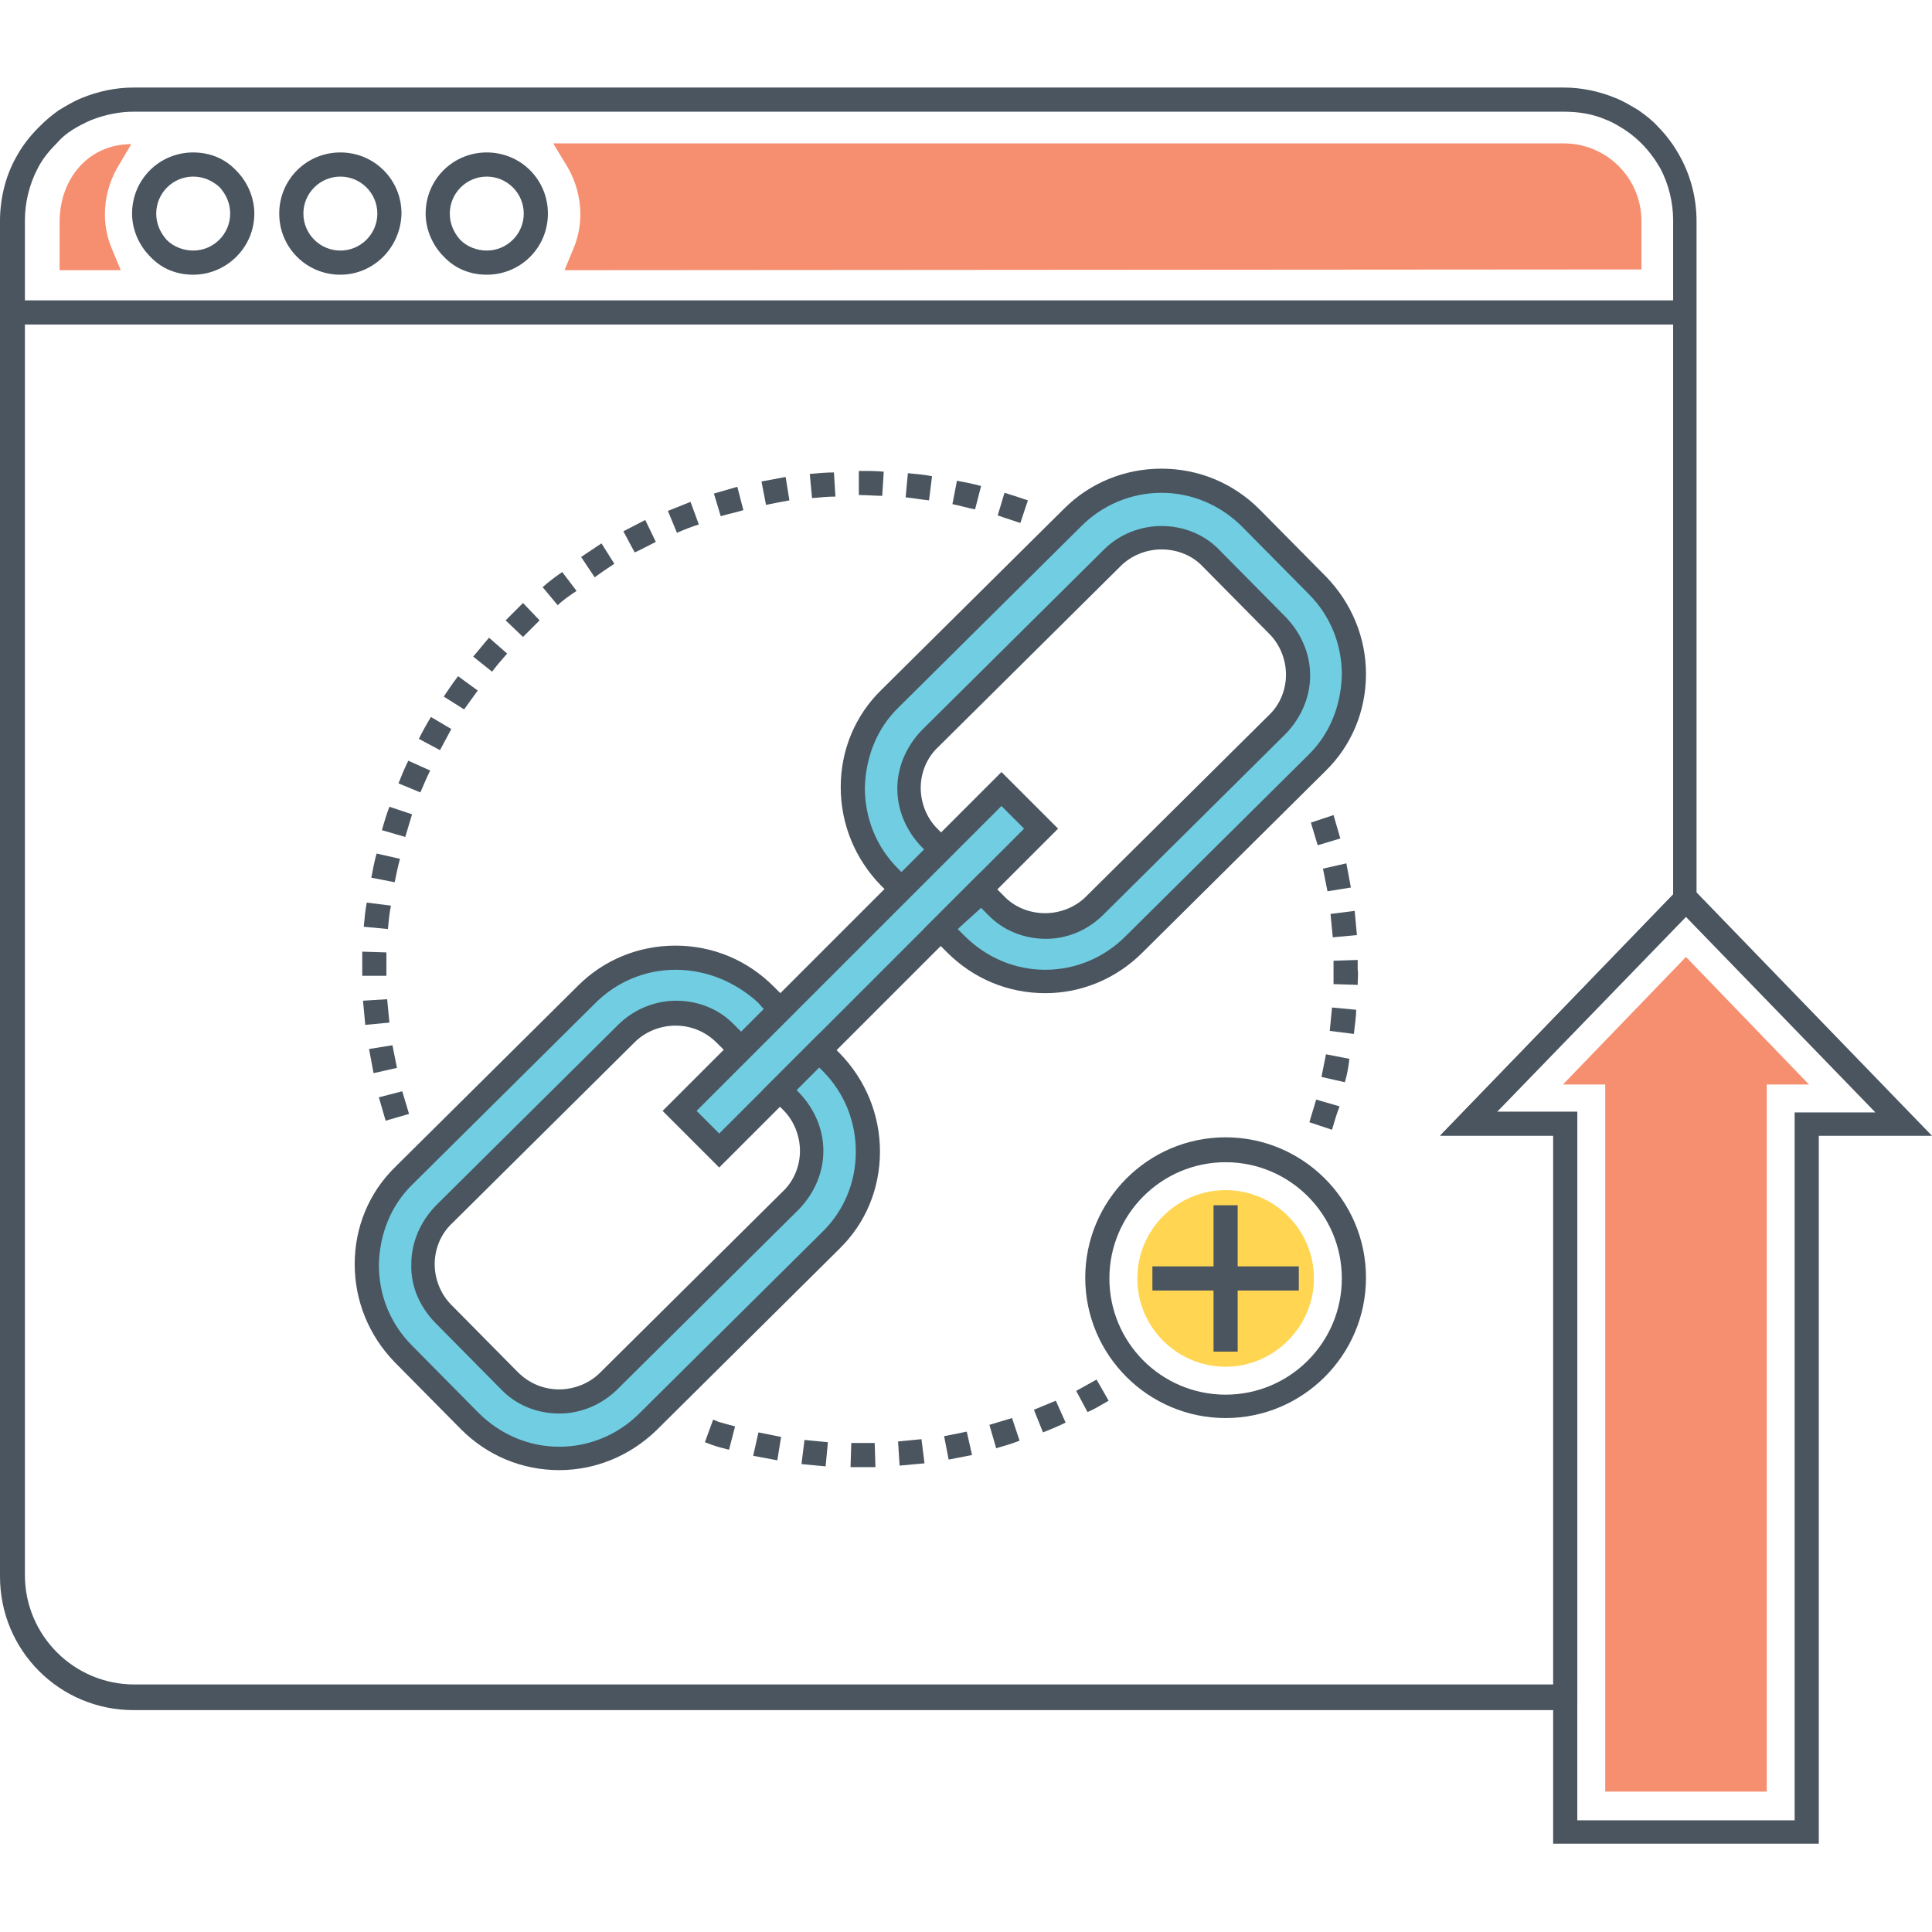 <svg height="256" width="256" xmlns="http://www.w3.org/2000/svg"><path d="m74.8 35.8 1.2-2.9c.6-1.4.9-3 .9-4.5 0-2.2-.6-4.3-1.6-6.1l-2-3.3h133.9c5.7 0 10.3 4.6 10.3 10.3v6.4zm-58.8 0-1.2-2.9c-.6-1.4-.9-3-.9-4.5 0-2.2.6-4.3 1.6-6.1l1.9-3.2c-5.7 0-9.5 4.6-9.5 10.3v6.4z" fill="#f68f6f"/><path d="M1.6 39.8h221.7V43H1.6zm24-3.4c-2.2 0-4.2-.8-5.7-2.4-1.5-1.5-2.4-3.6-2.4-5.7 0-4.5 3.6-8.1 8.1-8.1 2.2 0 4.2.8 5.7 2.4 1.5 1.5 2.4 3.6 2.4 5.7 0 4.5-3.7 8.1-8.1 8.1zm0-13c-2.7 0-4.9 2.2-4.9 4.9 0 1.3.5 2.5 1.4 3.5.9.9 2.2 1.4 3.5 1.4 2.7 0 4.9-2.2 4.9-4.9 0-1.3-.5-2.5-1.4-3.5-1-.9-2.2-1.4-3.5-1.4zm19.5 13c-4.5 0-8.1-3.6-8.1-8.1s3.6-8.1 8.1-8.1 8.1 3.6 8.1 8.1c-.1 4.5-3.7 8.1-8.1 8.1zm0-13c-2.7 0-4.9 2.2-4.9 4.9s2.2 4.9 4.9 4.9S50 31 50 28.3s-2.2-4.9-4.9-4.9zm19.4 13c-2.2 0-4.2-.8-5.7-2.4-1.5-1.5-2.4-3.6-2.4-5.7 0-4.5 3.6-8.1 8.1-8.1s8.1 3.6 8.1 8.1-3.6 8.1-8.1 8.1zm0-13c-2.7 0-4.9 2.2-4.9 4.9 0 1.3.5 2.5 1.4 3.5.9.9 2.2 1.4 3.5 1.4 2.7 0 4.9-2.2 4.9-4.9s-2.2-4.9-4.9-4.9z" fill="#4a555f"/><path d="M207.2 226.6H17.7c-9.8 0-17.7-7.9-17.7-17.7V29.3c0-2.9.7-5.9 2.1-8.4.8-1.5 1.8-2.8 3.1-4.1.8-.8 1.6-1.5 2.6-2.2 1-.6 2-1.2 3-1.6 2.2-.9 4.5-1.4 6.9-1.4h189.5c2.4 0 4.7.5 6.9 1.4 1 .4 2 1 3 1.6 1 .7 1.9 1.4 2.6 2.2 1.2 1.2 2.2 2.6 3 4.1 1.4 2.6 2.1 5.5 2.1 8.4v90.6l-26.5 27.4H209v79l-1.4.2c-.1.1-.3.1-.4.1zM17.7 14.8c-1.9 0-3.8.4-5.6 1.1-.9.4-1.7.8-2.5 1.3S8.1 18.3 7.5 19c-1 1-1.9 2.1-2.5 3.3-1.1 2.1-1.7 4.5-1.7 6.9v179.5c0 8 6.5 14.5 14.5 14.5h188.1v-72.8h-15l30.8-31.9V29.2c0-2.4-.6-4.8-1.7-6.9-.7-1.2-1.5-2.3-2.5-3.3-.6-.6-1.3-1.2-2.2-1.8-.8-.5-1.6-1-2.4-1.3-1.8-.8-3.7-1.1-5.7-1.1z" fill="#4a555f"/><path d="m110.2 140.7-1.6-1.6-5.2 5.2 1.6 1.6c1.7 1.8 2.7 4.1 2.7 6.6s-1 4.8-2.7 6.6l-24.2 24c-1.7 1.7-4.1 2.7-6.5 2.7-2.5 0-4.8-1-6.6-2.7l-8.8-8.9c-1.7-1.8-2.7-4.1-2.7-6.6s1-4.8 2.7-6.5L83 137c1.7-1.7 4.1-2.7 6.5-2.7 2.5 0 4.8 1 6.6 2.7l2 2 5.2-5.2-2-2c-3.2-3.2-7.4-4.9-11.9-4.9-4.4 0-8.6 1.7-11.7 4.8l-24.2 24c-3.2 3.1-4.9 7.3-4.9 11.8s1.7 8.7 4.8 11.8l8.8 8.9c3.1 3.2 7.4 4.9 11.9 4.9 4.4 0 8.6-1.7 11.7-4.8l24.2-24c3.2-3.1 4.9-7.3 4.9-11.8.1-4.4-1.6-8.6-4.7-11.8zm64.3-63.2-8.8-8.9c-3.2-3.2-7.4-4.9-11.9-4.9-4.4 0-8.6 1.7-11.7 4.8l-24.2 24c-3.2 3.1-4.9 7.3-4.9 11.8s1.7 8.7 4.8 11.8l1.6 1.6 5.2-5.3-1.6-1.6c-1.7-1.8-2.7-4.1-2.7-6.6s1-4.8 2.7-6.6l24.2-24c1.7-1.7 4.1-2.7 6.5-2.7 2.5 0 4.8 1 6.6 2.7l8.8 8.9c1.7 1.8 2.7 4.1 2.7 6.6s-1 4.8-2.7 6.5l-24.2 24c-1.7 1.7-4.1 2.7-6.5 2.7-2.5 0-4.8-1-6.6-2.7l-2-2-5.3 5.2 2 2c3.2 3.2 7.4 4.9 11.9 4.9 4.4 0 8.6-1.7 11.7-4.8l24.2-24c3.2-3.1 4.9-7.3 4.9-11.8.2-4.2-1.5-8.4-4.7-11.6z" fill="#71cde1"/><path d="M138.024 109.763 95.39 152.395l-5.231-5.232 42.632-42.632z" fill="#71cde1"/><path d="M74.1 194.8c-4.9 0-9.5-1.9-13-5.4l-8.8-8.9c-3.4-3.5-5.3-8.1-5.3-13s1.9-9.5 5.4-12.9l24.2-24c3.4-3.4 8-5.3 12.9-5.3s9.5 1.9 13 5.4l3.1 3.1-7.5 7.5-3.1-3.1c-1.5-1.5-3.4-2.3-5.5-2.3-2 0-4 .8-5.4 2.2l-24.2 24c-1.5 1.4-2.3 3.4-2.3 5.4s.8 4 2.2 5.4l8.8 8.9c1.5 1.5 3.4 2.3 5.5 2.3 2 0 4-.8 5.4-2.2l24.2-24c1.5-1.4 2.3-3.4 2.3-5.4s-.8-4-2.2-5.4l-2.7-2.7 7.5-7.5 2.7 2.7c3.4 3.5 5.3 8.1 5.3 13s-1.9 9.5-5.4 12.9l-24.2 24c-3.5 3.4-8.1 5.3-12.9 5.3zm15.4-66.3c-4 0-7.8 1.6-10.6 4.4l-24.2 24c-2.9 2.8-4.4 6.6-4.5 10.7 0 4 1.5 7.8 4.4 10.7l8.8 8.9c2.9 2.9 6.7 4.5 10.7 4.5s7.8-1.6 10.6-4.4l24.2-24c2.9-2.8 4.5-6.6 4.5-10.7 0-4-1.5-7.8-4.4-10.7l-.5-.5-3 3 .4.4c2 2.1 3.2 4.8 3.2 7.7s-1.2 5.6-3.2 7.7l-24.2 24c-2.1 2-4.8 3.1-7.6 3.1-2.9 0-5.7-1.1-7.7-3.2l-8.8-8.9c-2-2.1-3.2-4.8-3.1-7.7 0-2.9 1.2-5.6 3.2-7.7l24.2-24c2-2 4.8-3.2 7.7-3.2s5.7 1.1 7.7 3.2l.9.9 3-3-.8-.9c-3-2.7-6.8-4.3-10.9-4.3zm49 3.1c-4.9 0-9.5-1.9-13-5.4l-3.1-3.1 7.5-7.5 3.1 3.1c1.4 1.5 3.4 2.3 5.5 2.3 2 0 4-.8 5.4-2.2l24.2-24c1.5-1.4 2.3-3.4 2.3-5.4s-.8-4-2.2-5.4l-8.8-8.9c-1.4-1.5-3.4-2.3-5.5-2.3-2 0-4 .8-5.4 2.2l-24.2 24c-1.5 1.4-2.3 3.4-2.3 5.4s.8 4 2.2 5.4l2.7 2.7-7.5 7.5-2.7-2.7c-3.4-3.5-5.3-8.1-5.3-13s1.9-9.5 5.4-12.9l24.2-24c3.4-3.4 8-5.3 12.9-5.3s9.5 1.9 13 5.4l8.8 8.9c3.4 3.5 5.3 8.1 5.3 12.9 0 4.9-1.9 9.5-5.4 12.9l-24.2 24c-3.5 3.5-8.1 5.4-12.9 5.4zm-11.6-8.5.9.9c2.9 2.9 6.7 4.5 10.7 4.5s7.8-1.6 10.6-4.4l24.2-24c2.9-2.8 4.4-6.6 4.5-10.7 0-4-1.5-7.8-4.4-10.7l-8.8-8.9c-2.9-2.9-6.7-4.5-10.7-4.5s-7.8 1.6-10.6 4.4l-24.2 24c-2.9 2.8-4.4 6.6-4.5 10.7 0 4 1.5 7.8 4.4 10.7l.5.5 3-3-.4-.4c-2-2.1-3.2-4.8-3.2-7.7s1.2-5.6 3.2-7.7l24.2-24c2-2 4.8-3.1 7.6-3.1 2.9 0 5.7 1.1 7.7 3.2l8.8 8.9c2 2.1 3.2 4.8 3.2 7.7s-1.2 5.6-3.2 7.7l-24.2 24c-2 2-4.7 3.2-7.6 3.2s-5.7-1.1-7.7-3.2l-.9-.9z" fill="#4a555f"/><path d="m95.3 154.7-7.5-7.5 44.9-44.9 7.5 7.5zm-3-7.5 3 3 40.4-40.4-3-3zm70.1 40.7c-10.2 0-18.6-8.3-18.6-18.6 0-10.2 8.3-18.6 18.6-18.6 10.2 0 18.6 8.3 18.6 18.6s-8.4 18.6-18.6 18.6zm0-33.9c-8.5 0-15.4 6.9-15.4 15.4s6.9 15.4 15.4 15.4 15.4-6.9 15.4-15.4-6.9-15.4-15.4-15.4z" fill="#4a555f"/><path d="M162.4 181.1c-6.4 0-11.7-5.2-11.7-11.7 0-6.4 5.2-11.7 11.7-11.7 6.4 0 11.7 5.2 11.7 11.7 0 6.4-5.3 11.7-11.7 11.7z" fill="#ffd552"/><path d="M114 194.4h-1.3l.1-3.2h3.1l.1 3.2h-1.3zm-4.6-.1c-1.1-.1-2.2-.2-3.2-.3l.4-3.2c1 .1 2.1.2 3.1.3zm9.8-.1-.2-3.2c1-.1 2.1-.2 3.1-.3l.4 3.2-3.3.3zm-16.2-.7c-1.1-.2-2.1-.4-3.2-.6l.7-3.1 3 .6zm22.7-.1-.6-3.1 3-.6.7 3.1c-1 .2-2.1.4-3.1.6zm-29.1-1.3c-.8-.2-1.6-.4-2.4-.7l-.8-.3 1.1-3 .7.3c.7.2 1.4.4 2.2.6zm35.4-.2-.9-3.1 3-.9 1 3c-1 .4-2.1.7-3.1 1zm6.2-2.1-1.2-3c1-.4 1.9-.8 2.9-1.2l1.3 2.9c-1 .5-2 .9-3 1.3zm5.9-2.7-1.5-2.8 2.7-1.5 1.6 2.8c-.9.5-1.8 1.1-2.8 1.5zm32.4-37.4-3-1 .9-3 3.1.9c-.4 1-.7 2.1-1 3.1zm1.7-6.3-3.1-.7.6-3 3.1.6c-.1 1-.3 2.1-.6 3.1zm1.2-6.4-3.2-.4c.1-1 .2-2.1.3-3.1l3.2.3c0 1-.2 2.1-.3 3.2zm.5-6.5-3.2-.1v-3.1l3.2-.1v1.2c.1.7 0 1.4 0 2.1zm-3.3-6.3c-.1-1-.2-2.1-.3-3.1l3.2-.4c.1 1.1.2 2.2.3 3.2zm-.7-6.1-.6-3 3.1-.7c.2 1.1.4 2.1.6 3.2zm-1.3-6.1-.9-3 3-1c.3 1 .6 2.1.9 3.1zM51.1 148.5c-.3-1-.6-2.1-.9-3.1l3.1-.8.9 3zm-1.6-6.3c-.2-1.1-.4-2.1-.6-3.2l3.1-.5.6 3zm-1.1-6.4c-.1-1.1-.2-2.2-.3-3.2l3.2-.2c.1 1 .2 2.1.3 3.1zm-.4-6.5v-3.2l3.2.1v3.1zm3.4-6.2-3.2-.3c.1-1.1.2-2.2.4-3.2l3.2.4c-.2 1-.3 2-.4 3.1zm.9-6.2-3.1-.6c.2-1.1.4-2.1.7-3.2l3.1.7c-.3 1.1-.5 2.1-.7 3.1zm1.4-6-3.1-.9c.3-1 .6-2.1 1-3.1l3 1-.9 3zm2-5.9-2.9-1.2c.4-1 .8-2 1.3-3l2.9 1.3c-.5 1-.9 2-1.3 2.9zm2.6-5.6-2.8-1.5c.5-1 1-1.9 1.6-2.9l2.7 1.6c-.5.9-1 1.9-1.5 2.8zm3.2-5.4-2.7-1.7c.6-.9 1.2-1.8 1.9-2.7l2.6 1.9c-.6.8-1.2 1.7-1.8 2.5zm3.7-5-2.5-2c.7-.8 1.4-1.7 2.1-2.5l2.4 2.1c-.7.8-1.4 1.6-2 2.4zm4.1-4.6L67 82.2l2.3-2.3 2.2 2.3-2.2 2.2zm4.6-4.2-2-2.4c.8-.7 1.7-1.4 2.6-2l1.9 2.5c-.9.6-1.8 1.2-2.5 1.9zm4.9-3.7L77 73.8l2.7-1.8 1.7 2.7c-.9.6-1.8 1.2-2.6 1.8zm5.3-3.3-1.5-2.8c1-.5 1.9-1 2.9-1.5l1.4 2.9c-1 .5-1.9 1-2.8 1.4zm5.6-2.6-1.2-2.9 3-1.2 1.1 3c-1 .3-2 .7-2.9 1.1zm45.5-1.3-1.8-.6c-.4-.1-.8-.3-1.2-.4l.9-3c.4.1.9.3 1.3.4l1.8.6zm-39.7-.9-.9-3c1-.3 2.1-.6 3.1-.9l.8 3.1c-1 .3-2 .5-3 .8zm33.7-.9c-1-.2-2-.5-3-.7l.6-3.1c1.1.2 2.1.4 3.2.7zm-27.7-.6-.6-3.1c1.1-.2 2.1-.4 3.2-.6l.5 3.1c-1.1.2-2.1.4-3.1.6zm21.6-.6c-1-.1-2.1-.3-3.1-.4l.3-3.2c1.1.1 2.2.2 3.2.4zm-15.5-.3-.3-3.2c1.1-.1 2.2-.2 3.2-.2l.2 3.2c-1 0-2 .1-3.1.2zm9.3-.3c-1 0-1.9-.1-2.9-.1h-.2v-3.2h.2c1 0 2.1 0 3.1.1zm43.9 94h3.2v19.4h-3.2z" fill="#4a555f"/><path d="M152.7 167.8h19.4v3.2h-19.4zm88.3 76.5h-35.2v-93.8h-15l32.6-33.7 32.6 33.7h-15zm-32-3.1h28.8v-93.8h10.7l-25.1-25.9-25.1 25.9H209z" fill="#4a555f"/><path d="M212.7 237.4v-93.7h-5.6l16.3-16.9 16.3 16.9h-5.6v93.7z" fill="#f68f6f"/></svg>